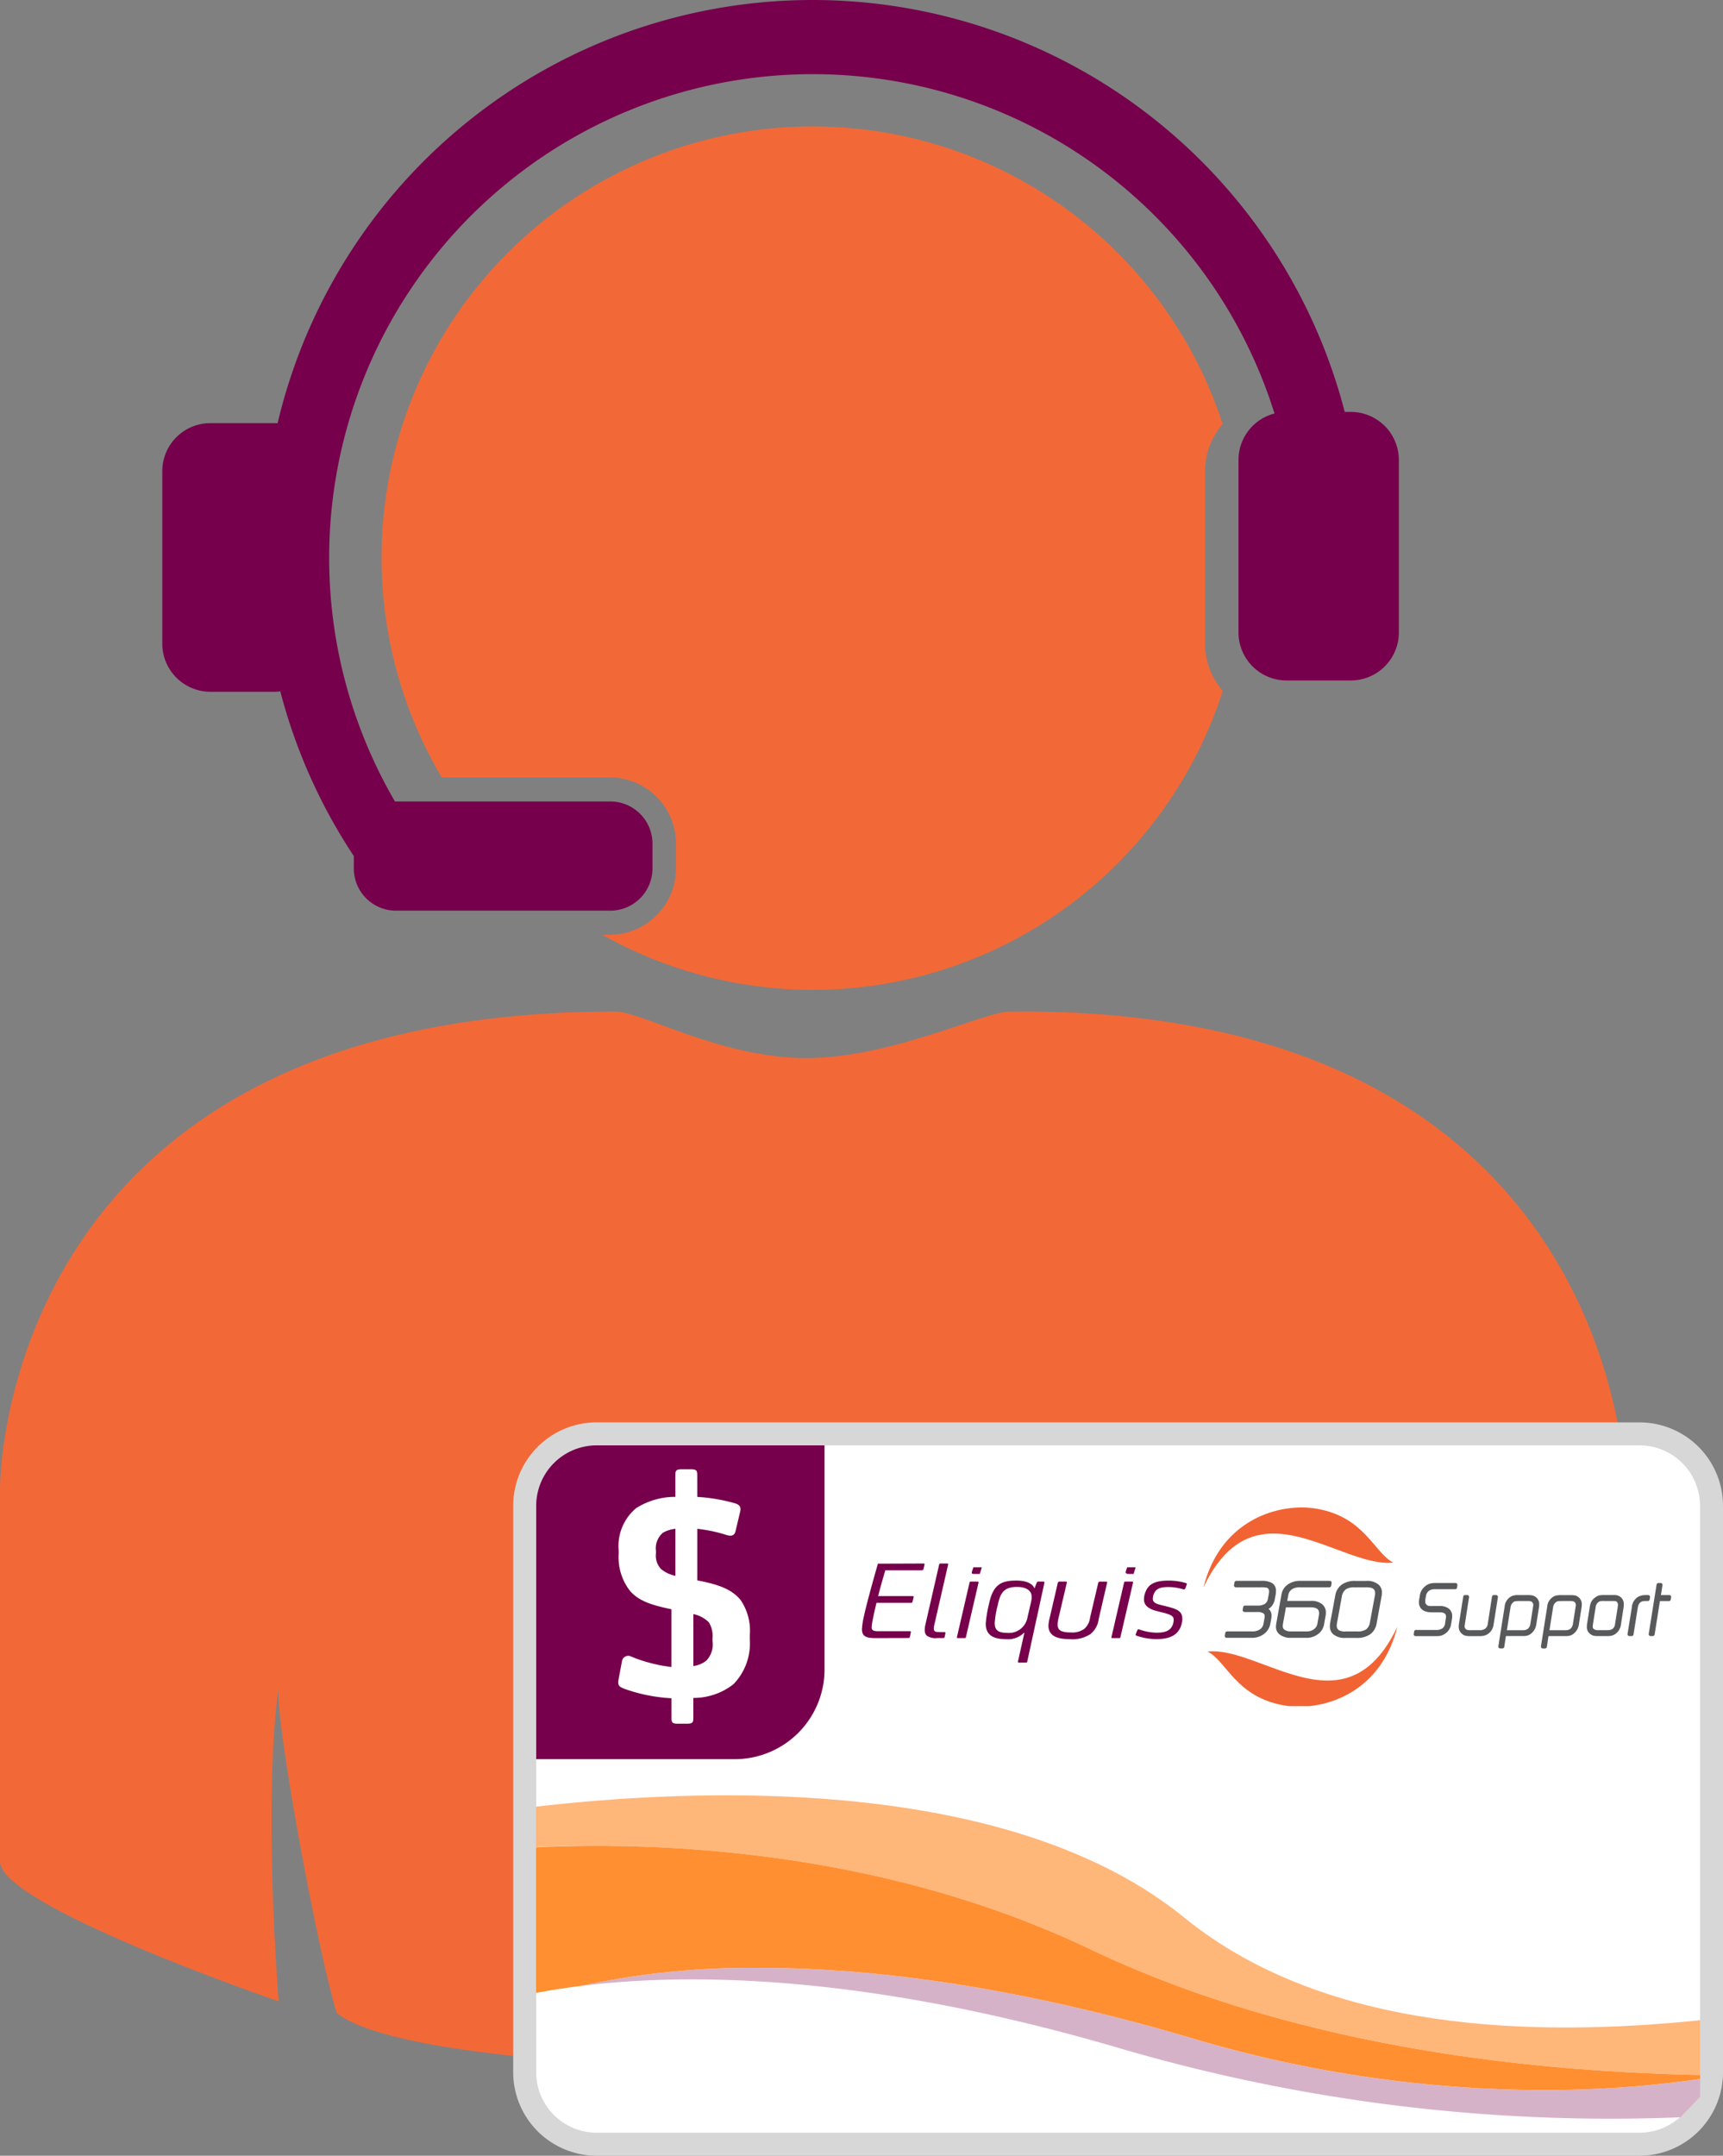 <svg xmlns="http://www.w3.org/2000/svg" xmlns:xlink="http://www.w3.org/1999/xlink" width="208.191" height="260.456" viewBox="0 0 208.191 260.456">
  <rect x="0" y="0" width="208.191" height="260.456" fill="#808080" stroke="none"/>
  <defs>
    <clipPath id="clip-path">
      <rect id="Rectangle_871" data-name="Rectangle 871" width="208.191" height="260.456" fill="none"/>
    </clipPath>
    <clipPath id="clip-path-2">
      <rect id="Rectangle_872" data-name="Rectangle 872" width="97.779" height="24.065" fill="none"/>
    </clipPath>
    <clipPath id="clip-path-3">
      <path id="Path_3227" data-name="Path 3227" d="M61.544,62.286c-4.281.02-9.986,2.389-11.813,9.647,4.181-8.8,10.2-6.763,15.685-4.725,2.626.977,5.129,1.953,7.249,1.743-2.331-1.2-3.415-5.477-9.217-6.509a11.241,11.241,0,0,0-1.778-.155Z" transform="translate(-49.731 -62.286)" fill="none"/>
    </clipPath>
    <linearGradient id="linear-gradient" x1="-6.341" y1="8.119" x2="-6.213" y2="8.119" gradientUnits="objectBoundingBox">
      <stop offset="0" stop-color="#fdb714"/>
      <stop offset="0.196" stop-color="#fbad17"/>
      <stop offset="0.527" stop-color="#f89321"/>
      <stop offset="0.948" stop-color="#f26830"/>
      <stop offset="1" stop-color="#f26333"/>
    </linearGradient>
    <clipPath id="clip-path-4">
      <path id="Path_3228" data-name="Path 3228" d="M57.147,71.943c-2.626-.977-5.126-1.953-7.249-1.743,2.331,1.193,3.415,5.477,9.217,6.509.211.035.424.067.649.091h2.43c4.091-.418,8.977-2.971,10.638-9.582-4.181,8.8-10.2,6.763-15.685,4.725" transform="translate(-49.898 -67.218)" fill="none"/>
    </clipPath>
    <linearGradient id="linear-gradient-2" x1="-6.362" y1="6.669" x2="-6.235" y2="6.669" xlink:href="#linear-gradient"/>
  </defs>
  <g id="Group_3369" data-name="Group 3369" transform="translate(0 0)">
    <rect id="Rectangle_870" data-name="Rectangle 870" width="48.157" height="7.965" transform="translate(145.068 171.393)" fill="#fff"/>
    <g id="Group_3360" data-name="Group 3360" transform="translate(0 0)">
      <g id="Group_3359" data-name="Group 3359" clip-path="url(#clip-path)">
        <path id="Path_3202" data-name="Path 3202" d="M156.122,55.579V76.4a5.809,5.809,0,0,1-5.813,5.813h-7.752a5.809,5.809,0,0,1-5.813-5.813V55.579a5.8,5.8,0,0,1,4.351-5.62A58.445,58.445,0,1,0,34.824,96.841a.289.289,0,0,1,.088-.009H60.869a5.1,5.1,0,0,1,5.067,5.129V104.9a5.1,5.1,0,0,1-5.067,5.126H34.912A5.093,5.093,0,0,1,29.85,104.9v-1.471a66.083,66.083,0,0,1-8.883-19.9,4.924,4.924,0,0,1-.693.05H12.519a5.817,5.817,0,0,1-5.813-5.813V56.935a5.811,5.811,0,0,1,5.813-5.813h7.755a3.031,3.031,0,0,1,.363.015,66.425,66.425,0,0,1,128.944-1.371h.728a5.815,5.815,0,0,1,5.813,5.813" transform="translate(12.903 0.001)" fill="#76004b"/>
        <path id="Path_3203" data-name="Path 3203" d="M115.268,67.822V47a8.682,8.682,0,0,1,2.135-5.7A52.1,52.1,0,1,0,23.038,83.989h20.34a8.011,8.011,0,0,1,7.971,8.033V94.96A8.013,8.013,0,0,1,43.378,103h-.942A52,52,0,0,0,117.411,73.53a8.676,8.676,0,0,1-2.143-5.708" transform="translate(30.335 9.937)" fill="#f26937"/>
        <path id="Path_3204" data-name="Path 3204" d="M122.041,41.8c-3.211.032-14.337,5.626-24.656,5.617S77.556,41.8,74.346,41.8C-.547,41.8,0,99.481,0,99.481V144.5c0,5.363,33.665,16.884,33.665,16.884s-1.93-23.951,0-37.984c-.5,3.564,4.547,31.273,7.015,39.391,8.667,6.927,57.514,7.035,57.514,7.035s48.847-.108,57.511-7.035c2.468-8.117,7.515-35.826,7.015-39.391,1.93,14.033,0,37.984,0,37.984s33.665-11.521,33.665-16.884V99.481s0-58.435-74.345-57.681" transform="translate(0 80.414)" fill="#f26937"/>
        <path id="Path_3205" data-name="Path 3205" d="M30.371,59.246H156.395a8.693,8.693,0,0,1,8.693,8.69v68.445a8.691,8.691,0,0,1-8.693,8.69H30.371a8.688,8.688,0,0,1-8.69-8.69V67.936a8.69,8.69,0,0,1,8.69-8.69" transform="translate(41.717 113.997)" fill="#fff" fill-rule="evenodd"/>
        <path id="Path_3206" data-name="Path 3206" d="M32.522,59.246a10.839,10.839,0,0,0-10.84,10.84v28.46H47.066A10.842,10.842,0,0,0,57.909,87.7V59.246Z" transform="translate(41.719 113.997)" fill="#76004b" fill-rule="evenodd"/>
        <path id="Path_3207" data-name="Path 3207" d="M35.1,64.047a21.2,21.2,0,0,1,4.547.769c.623.184.772.515.623,1.064l-.55,2.313c-.111.512-.477.658-1.137.439A18.453,18.453,0,0,0,35.1,67.9v6.234l.734.146c2.237.48,3.594,1.1,4.512,2.24a6.557,6.557,0,0,1,1.1,4.219v.55a7.054,7.054,0,0,1-1.98,5.392,7.8,7.8,0,0,1-4.842,1.652v2.456c0,.55-.146.661-.807.661H32.784c-.661,0-.8-.111-.8-.661V88.37a19.793,19.793,0,0,1-5.687-1.137c-.7-.257-.842-.477-.7-1.173L26,83.9a.767.767,0,0,1,1.137-.553,18.393,18.393,0,0,0,4.842,1.249V77.621l-.518-.111c-2.313-.512-3.518-1.026-4.477-2.091A6.618,6.618,0,0,1,25.6,70.945v-.477A5.936,5.936,0,0,1,27.723,65.4a8.731,8.731,0,0,1,4.731-1.357V61.369c0-.55.146-.661.807-.661h1.026c.658,0,.81.111.81.661Zm-2.643,9.538V67.9a3.791,3.791,0,0,0-1.5.474,2.448,2.448,0,0,0-.848,2.2v.292a2.355,2.355,0,0,0,.591,1.874,3.933,3.933,0,0,0,1.76.842m2.167,4.623v6.272a3.064,3.064,0,0,0,1.576-.658,2.846,2.846,0,0,0,.737-2.386v-.292a3.13,3.13,0,0,0-.444-1.945,3.707,3.707,0,0,0-1.868-.991" transform="translate(49.152 116.81)" fill="#fff"/>
        <line id="Line_61" data-name="Line 61" y2="0.222" transform="translate(63.398 235.423)" fill="#fff"/>
      </g>
    </g>
    <g id="Group_3362" data-name="Group 3362" transform="translate(104.151 182.134)">
      <g id="Group_3361" data-name="Group 3361" clip-path="url(#clip-path-2)">
        <path id="Path_3208" data-name="Path 3208" d="M53.854,72.2H50.839a.228.228,0,0,1-.225-.263l.053-.322a.227.227,0,0,1,.225-.193h3.041a1.564,1.564,0,0,0,.939-.257,1,1,0,0,0,.418-.684l.123-.681a.932.932,0,0,0,.018-.173.421.421,0,0,0-.173-.4,1.4,1.4,0,0,0-.772-.146H53a.228.228,0,0,1-.225-.263l.05-.322a.229.229,0,0,1,.225-.193H54.53a1.633,1.633,0,0,0,.915-.2.924.924,0,0,0,.377-.623l.126-.681a1.3,1.3,0,0,0,.015-.181c0-.339-.146-.43-.275-.474a3.232,3.232,0,0,0-.716-.05H51.948a.223.223,0,0,1-.175-.082.237.237,0,0,1-.05-.19l.061-.322a.229.229,0,0,1,.225-.184h3.024a2.4,2.4,0,0,1,1.3.269,1.074,1.074,0,0,1,.459.968,2.042,2.042,0,0,1-.026.38l-.123.649a1.656,1.656,0,0,1-.24.614,1.379,1.379,0,0,1-.509.506.924.924,0,0,1,.184.187,1.09,1.09,0,0,1,.178.658,1.888,1.888,0,0,1-.023.31l-.123.649a1.966,1.966,0,0,1-.775,1.234,2.415,2.415,0,0,1-1.48.459" transform="translate(-6.77 -56.45)" fill="#58595b"/>
        <path id="Path_3209" data-name="Path 3209" d="M53.933,68.513l-.354,1.959a1.545,1.545,0,0,0-.029.316.51.51,0,0,0,.231.45,1.391,1.391,0,0,0,.784.187h1.88a1.4,1.4,0,0,0,.866-.263,1.04,1.04,0,0,0,.421-.667l.193-1.082a.867.867,0,0,0,.009-.19c0-.33-.117-.711-1.026-.711ZM56.38,72.2H54.488a2.11,2.11,0,0,1-1.234-.348,1.151,1.151,0,0,1-.529-.968,3.028,3.028,0,0,1,.053-.494l.614-3.424a1.837,1.837,0,0,1,.769-1.214,2.554,2.554,0,0,1,1.515-.436h3.55a.235.235,0,0,1,.175.079.225.225,0,0,1,.05.184l-.05.322a.229.229,0,0,1-.225.193H55.617a1.71,1.71,0,0,0-.892.2,1.061,1.061,0,0,0-.512.743l-.126.7h2.851a2.055,2.055,0,0,1,1.368.4,1.271,1.271,0,0,1,.45,1.029,1.991,1.991,0,0,1-.023.316l-.2,1.117a1.814,1.814,0,0,1-.746,1.164,2.317,2.317,0,0,1-1.4.439" transform="translate(-2.702 -56.45)" fill="#58595b"/>
        <path id="Path_3210" data-name="Path 3210" d="M57.954,66.1a1.845,1.845,0,0,0-1.073.24,1.334,1.334,0,0,0-.48.851l-.594,3.257a1.665,1.665,0,0,0-.026.289.621.621,0,0,0,.281.553,1.587,1.587,0,0,0,.845.137h1.345a1.862,1.862,0,0,0,1.067-.24,1.239,1.239,0,0,0,.465-.825L60.39,67.1a1.69,1.69,0,0,0,.029-.3.669.669,0,0,0-.181-.491c-.1-.1-.336-.216-.927-.216Zm.216,6.106h-1.31a2.1,2.1,0,0,1-1.529-.465,1.231,1.231,0,0,1-.377-.915,2.344,2.344,0,0,1,.035-.43l.614-3.31a2.033,2.033,0,0,1,.778-1.313,2.722,2.722,0,0,1,1.646-.45h1.31a2.109,2.109,0,0,1,1.532.477,1.241,1.241,0,0,1,.374.918,2.6,2.6,0,0,1-.044.453l-.6,3.3a2.019,2.019,0,0,1-.778,1.3,2.753,2.753,0,0,1-1.649.439" transform="translate(1.587 -56.45)" fill="#58595b"/>
        <path id="Path_3211" data-name="Path 3211" d="M37.27,73.612c-1.211,0-1.652-.237-1.652-1.1a9.012,9.012,0,0,1,.251-1.6c.366-1.74,1.676-6.293,1.676-6.293L43,64.6c.2,0,.2.038.161.208l-.1.4c-.044.155-.064.211-.263.211H38.44s-.585,1.962-.868,3.117h4.123c.2,0,.184.041.146.211l-.1.4c-.041.158-.047.208-.246.208H37.37c-.3,1.269-.447,1.98-.532,2.48a3.573,3.573,0,0,0-.05.544c.015.278.231.4.749.4h3.839c.175,0,.167.035.132.211l-.082.4c-.035.14-.056.211-.237.211Z" transform="translate(-35.618 -57.83)" fill="#76004b"/>
        <path id="Path_3212" data-name="Path 3212" d="M40.541,72.889c.146,0,.2.015.167.155l-.082.4c-.035.123-.05.164-.225.164h-.675a1.852,1.852,0,0,1-1.252-.278c-.284-.249-.333-.7-.167-1.406l1.64-7.158c.026-.12.053-.167.2-.167h.757c.152,0,.155.029.126.167l-1.626,7.1c-.117.515-.135.74-.015.877.1.114.266.14.617.14Z" transform="translate(-30.628 -57.832)" fill="#76004b"/>
        <path id="Path_3213" data-name="Path 3213" d="M40.629,72.064c-.018.07-.035.111-.129.111h-.866c-.1,0-.105-.041-.085-.137L41.062,65.5c.023-.132.044-.155.2-.155h.751c.135,0,.161.041.137.155Z" transform="translate(-28.07 -56.393)" fill="#76004b"/>
        <path id="Path_3214" data-name="Path 3214" d="M42.169,68.331a10.5,10.5,0,0,0-.351,2.117c0,.848.433,1.17,1.45,1.17a2.265,2.265,0,0,0,2.485-1.757l.418-1.81a3.561,3.561,0,0,0,.117-.752c0-.751-.617-1.225-1.769-1.225-1.667,0-2.035.792-2.351,2.257m3.585,6.737a.16.16,0,0,1-.167.152h-.828c-.114,0-.155-.056-.123-.181l.766-3.421h-.05a2.721,2.721,0,0,1-2.184.766c-1.553,0-2.436-.518-2.436-1.869a14.212,14.212,0,0,1,.383-2.325c.485-2.339,1.386-2.883,3.319-2.883,1.252,0,1.953.389,2.17.918h.032l.234-.6c.085-.184.1-.2.278-.2h.491c.184,0,.2.047.167.222Z" transform="translate(-25.776 -56.475)" fill="#76004b"/>
        <path id="Path_3215" data-name="Path 3215" d="M50.267,65.35c.155,0,.167.056.132.181l-1,4.316A2.77,2.77,0,0,1,48.381,71.7a4,4,0,0,1-2.521.6c-1.635,0-2.535-.488-2.535-1.617a4.039,4.039,0,0,1,.117-.822l1-4.316c.035-.126.058-.2.243-.2h.7c.187,0,.178.07.143.2l-.982,4.179a3.408,3.408,0,0,0-.117.822c0,.652.383.944,1.6.944a2.432,2.432,0,0,0,1.62-.43,2.106,2.106,0,0,0,.7-1.351l.983-4.179a.2.2,0,0,1,.2-.181Z" transform="translate(-20.789 -56.393)" fill="#76004b"/>
        <path id="Path_3216" data-name="Path 3216" d="M47.014,72.064a.123.123,0,0,1-.14.111h-.828c-.108,0-.132-.029-.117-.111L47.45,65.5c.015-.1.044-.155.211-.155h.734c.146,0,.155.056.137.155Z" transform="translate(-15.785 -56.393)" fill="#76004b"/>
        <path id="Path_3217" data-name="Path 3217" d="M47.082,71.981c-.193-.064-.17-.129-.12-.254l.152-.389c.05-.111.082-.181.3-.111a6.433,6.433,0,0,0,2.038.374c.886,0,1.518-.167,1.836-.711a1.6,1.6,0,0,0,.234-.863c0-.392-.269-.57-1.018-.781l-1.035-.263c-1.053-.266-1.535-.737-1.535-1.392a2.276,2.276,0,0,1,.167-.866c.368-1.018,1.2-1.418,2.836-1.418a7.157,7.157,0,0,1,1.994.278c.216.061.208.111.158.234l-.152.406c-.061.149-.129.175-.313.12a6.294,6.294,0,0,0-1.754-.26c-1.085,0-1.485.266-1.719.781a1.5,1.5,0,0,0-.149.626c0,.333.184.559.833.725l1.1.278c1.184.307,1.635.626,1.635,1.477a2.979,2.979,0,0,1-.266,1.073c-.5,1-1.5,1.336-2.921,1.336a7.7,7.7,0,0,1-2.3-.4" transform="translate(-13.858 -56.473)" fill="#76004b"/>
        <path id="Path_3218" data-name="Path 3218" d="M40.385,65.564c-.225,0-.263-.1-.208-.278l.175-.529h1.021l-.246.807Z" transform="translate(-26.89 -57.534)" fill="#76004b"/>
        <path id="Path_3219" data-name="Path 3219" d="M46.812,65.564c-.193,0-.336-.117-.29-.278l.178-.529h1.021l-.246.807Z" transform="translate(-14.653 -57.534)" fill="#76004b"/>
        <path id="Path_3220" data-name="Path 3220" d="M63.48,65.408H61.047a2.3,2.3,0,0,0-.661.073,1.7,1.7,0,0,0-.591.322,1.763,1.763,0,0,0-.646,1.155l-.082.5a1.336,1.336,0,0,0-.02.243c0,.57.275,1.249,1.579,1.249h.918c.687,0,.778.269.778.532a1.037,1.037,0,0,1-.029.231l-.085.579a.859.859,0,0,1-.3.576,1.232,1.232,0,0,1-.781.211H58.69a.223.223,0,0,0-.219.184l-.05.3a.223.223,0,0,0,.219.26h2.433a2.846,2.846,0,0,0,.614-.047,1.748,1.748,0,0,0,.6-.3,1.675,1.675,0,0,0,.652-1.129l.1-.6a2.108,2.108,0,0,0,.026-.333,1.106,1.106,0,0,0-.415-.915,1.677,1.677,0,0,0-1.064-.31h-.918a2.746,2.746,0,0,1-.48-.023.643.643,0,0,1-.213-.132.473.473,0,0,1-.167-.392c0-.085,0-.143,0-.17l.085-.456a.967.967,0,0,1,.38-.678,1.228,1.228,0,0,1,.713-.184h2.45a.221.221,0,0,0,.219-.19l.041-.3a.212.212,0,0,0-.053-.178.224.224,0,0,0-.167-.076" transform="translate(8.251 -56.281)" fill="#58595b"/>
        <path id="Path_3221" data-name="Path 3221" d="M64.792,65.906H64.52a.224.224,0,0,0-.222.187l-.512,3.316a.856.856,0,0,1-.322.57,1.2,1.2,0,0,1-.725.17h-.974a1.3,1.3,0,0,1-.547-.067.481.481,0,0,1-.225-.468c0-.023.009-.076.023-.161l.512-3.29a.217.217,0,0,0-.05-.178.227.227,0,0,0-.17-.079h-.266a.223.223,0,0,0-.219.187l-.52,3.3a2.25,2.25,0,0,0-.026.333,1.107,1.107,0,0,0,.863,1.1,3.024,3.024,0,0,0,.582.038H62.7a2.927,2.927,0,0,0,.62-.047,1.464,1.464,0,0,0,.6-.3,1.574,1.574,0,0,0,.573-1.053l.52-3.3a.219.219,0,0,0-.05-.178.227.227,0,0,0-.17-.079" transform="translate(11.829 -55.323)" fill="#58595b"/>
        <path id="Path_3222" data-name="Path 3222" d="M64.379,66.625H65.4a1.688,1.688,0,0,1,.389.026.418.418,0,0,1,.24.146.532.532,0,0,1,.108.342c0,.02-.009.073-.023.155l-.322,2.047a1,1,0,0,1-.278.611.9.9,0,0,1-.6.2H62.946l.439-2.76a.909.909,0,0,1,.313-.6.609.609,0,0,1,.222-.132,2.18,2.18,0,0,1,.459-.029M66,65.944a3.061,3.061,0,0,0-.585-.038H64.379a2.386,2.386,0,0,0-.749.088,1.525,1.525,0,0,0-.953,1.3l-.76,4.8a.221.221,0,0,0,.053.178.217.217,0,0,0,.167.079h.275a.223.223,0,0,0,.219-.19l.2-1.307h2.035a2.158,2.158,0,0,0,.579-.058,1.494,1.494,0,0,0,.518-.31,1.765,1.765,0,0,0,.547-1.1l.322-2.038a2.356,2.356,0,0,0,.02-.325,1.058,1.058,0,0,0-.287-.766A1.114,1.114,0,0,0,66,65.944" transform="translate(14.979 -55.323)" fill="#58595b"/>
        <path id="Path_3223" data-name="Path 3223" d="M66.139,66.625h1.018a1.689,1.689,0,0,1,.389.026.418.418,0,0,1,.24.146.532.532,0,0,1,.108.342c0,.02-.009.073-.023.155l-.322,2.047a1,1,0,0,1-.278.611.9.9,0,0,1-.6.2H64.706l.439-2.76a.909.909,0,0,1,.313-.6.609.609,0,0,1,.222-.132,2.18,2.18,0,0,1,.459-.029m1.626-.681a3.061,3.061,0,0,0-.585-.038H66.139a2.386,2.386,0,0,0-.749.088,1.525,1.525,0,0,0-.953,1.3l-.76,4.8a.221.221,0,0,0,.053.178.217.217,0,0,0,.167.079h.275a.223.223,0,0,0,.219-.19l.2-1.307h2.035a2.159,2.159,0,0,0,.579-.058,1.494,1.494,0,0,0,.518-.31,1.765,1.765,0,0,0,.547-1.1l.322-2.038a2.356,2.356,0,0,0,.02-.325,1.058,1.058,0,0,0-.287-.766,1.114,1.114,0,0,0-.561-.322" transform="translate(18.365 -55.323)" fill="#58595b"/>
        <path id="Path_3224" data-name="Path 3224" d="M67.622,66.625H68.68a1.99,1.99,0,0,1,.386.02.291.291,0,0,1,.132.091.461.461,0,0,1,.129.336,1.647,1.647,0,0,1-.02.254l-.333,2.108a.8.8,0,0,1-.31.57,1.09,1.09,0,0,1-.611.143H66.993a.908.908,0,0,1-.576-.129.35.35,0,0,1-.135-.287,1.6,1.6,0,0,1,.02-.249l.33-2.088a.885.885,0,0,1,.327-.629.706.706,0,0,1,.234-.12,2.007,2.007,0,0,1,.427-.023m1.6-.69a2.587,2.587,0,0,0-.485-.029H67.663a2.843,2.843,0,0,0-.617.047,1.359,1.359,0,0,0-.465.246,1.489,1.489,0,0,0-.456.491,2.179,2.179,0,0,0-.211.722l-.307,1.93a2.81,2.81,0,0,0-.035.433,1.009,1.009,0,0,0,.366.8,1.1,1.1,0,0,0,.509.257,2.761,2.761,0,0,0,.5.029h1.085a2.363,2.363,0,0,0,.509-.038,1.469,1.469,0,0,0,.506-.234,1.687,1.687,0,0,0,.652-1.175L70,67.479a3,3,0,0,0,.035-.465,1.057,1.057,0,0,0-.322-.81,1.105,1.105,0,0,0-.491-.269" transform="translate(22.017 -55.323)" fill="#58595b"/>
        <path id="Path_3225" data-name="Path 3225" d="M69.929,66.435l.041-.272a.209.209,0,0,0-.053-.178.217.217,0,0,0-.167-.079h-.307a1.9,1.9,0,0,0-.927.219,1.615,1.615,0,0,0-.74,1.243l-.52,3.234a.219.219,0,0,0,.05.178.227.227,0,0,0,.17.079h.281a.221.221,0,0,0,.219-.187l.515-3.234c.088-.561.354-.813.863-.813h.357a.225.225,0,0,0,.219-.19" transform="translate(25.251 -55.323)" fill="#58595b"/>
        <path id="Path_3226" data-name="Path 3226" d="M70.787,66.94a.218.218,0,0,0-.167-.076H69.6l.19-1.2a.216.216,0,0,0-.05-.181.22.22,0,0,0-.17-.076H69.3a.224.224,0,0,0-.222.187l-.95,5.965a.23.23,0,0,0,.05.178.227.227,0,0,0,.17.079h.275a.225.225,0,0,0,.219-.19l.64-4.038h1.091a.226.226,0,0,0,.222-.19l.041-.281a.232.232,0,0,0-.053-.178" transform="translate(26.937 -56.281)" fill="#58595b"/>
      </g>
    </g>
    <g id="Group_3364" data-name="Group 3364" transform="translate(145.419 182.132)">
      <g id="Group_3363" data-name="Group 3363" clip-path="url(#clip-path-3)">
        <rect id="Rectangle_873" data-name="Rectangle 873" width="22.934" height="9.647" transform="translate(0 -0.001)" fill="url(#linear-gradient)"/>
      </g>
    </g>
    <g id="Group_3366" data-name="Group 3366" transform="translate(145.907 196.553)">
      <g id="Group_3365" data-name="Group 3365" clip-path="url(#clip-path-4)">
        <rect id="Rectangle_874" data-name="Rectangle 874" width="22.934" height="9.582" transform="translate(0 -0.001)" fill="url(#linear-gradient-2)"/>
      </g>
    </g>
    <g id="Group_3368" data-name="Group 3368" transform="translate(0 0)">
      <g id="Group_3367" data-name="Group 3367" clip-path="url(#clip-path)">
        <path id="Path_3229" data-name="Path 3229" d="M157.312,147.371H31.285a10.09,10.09,0,0,1-10.079-10.079V68.847A10.089,10.089,0,0,1,31.285,58.771H157.312a10.088,10.088,0,0,1,10.076,10.076v68.445a10.089,10.089,0,0,1-10.076,10.079M31.285,61.546a7.312,7.312,0,0,0-7.3,7.3v68.445a7.312,7.312,0,0,0,7.3,7.3H157.312a7.31,7.31,0,0,0,7.3-7.3V68.847a7.309,7.309,0,0,0-7.3-7.3Z" transform="translate(40.803 113.083)" fill="#d7d7d7"/>
        <path id="Path_3230" data-name="Path 3230" d="M162.807,101.358v6.614c-21.147-.453-49.09-3.471-73.793-15.235C67.058,82.275,43.954,80.243,28.924,80.3c-.313,0-.62.006-.93.006q-2.11,0-4,.064c-.637.018-1.254.041-1.845.067V75.547c.6-.067,1.214-.14,1.845-.2,20.179-2.155,55.967-3.079,76.477,13.609,17.15,13.948,42.531,14.425,62.333,12.4" transform="translate(42.623 142.73)" fill="#ffb679"/>
        <path id="Path_3231" data-name="Path 3231" d="M159.248,94.734v2.138c-.9.95-1.468,1.541-2.374,2.491a210.669,210.669,0,0,1-67.243-8.188C59.126,82.151,37.552,81.812,24,83.493a96.671,96.671,0,0,1,21.364-2.184c13.039-.02,30.37,1.965,52.35,8.468a149.775,149.775,0,0,0,43.195,6.293,132.731,132.731,0,0,0,18.337-1.336" transform="translate(46.182 156.448)" fill="#d6b2c9"/>
        <path id="Path_3232" data-name="Path 3232" d="M162.807,103.948v.48a132.731,132.731,0,0,1-18.337,1.336,149.775,149.775,0,0,1-43.195-6.293c-21.981-6.5-39.312-8.489-52.35-8.468a96.851,96.851,0,0,0-21.364,2.184l-.959.126c-.319.041-.626.085-.933.132-.576.082-1.132.167-1.673.257-.637.108-1.254.219-1.845.33V76.444c.591-.026,1.208-.053,1.845-.076,1.252-.047,2.585-.073,4-.091.31,0,.617-.006.93-.006,15.03-.053,38.133,1.98,60.09,12.442,24.7,11.761,52.646,14.781,73.793,15.235" transform="translate(42.623 146.754)" fill="#ff8f31"/>
      </g>
    </g>
  </g>
</svg>

